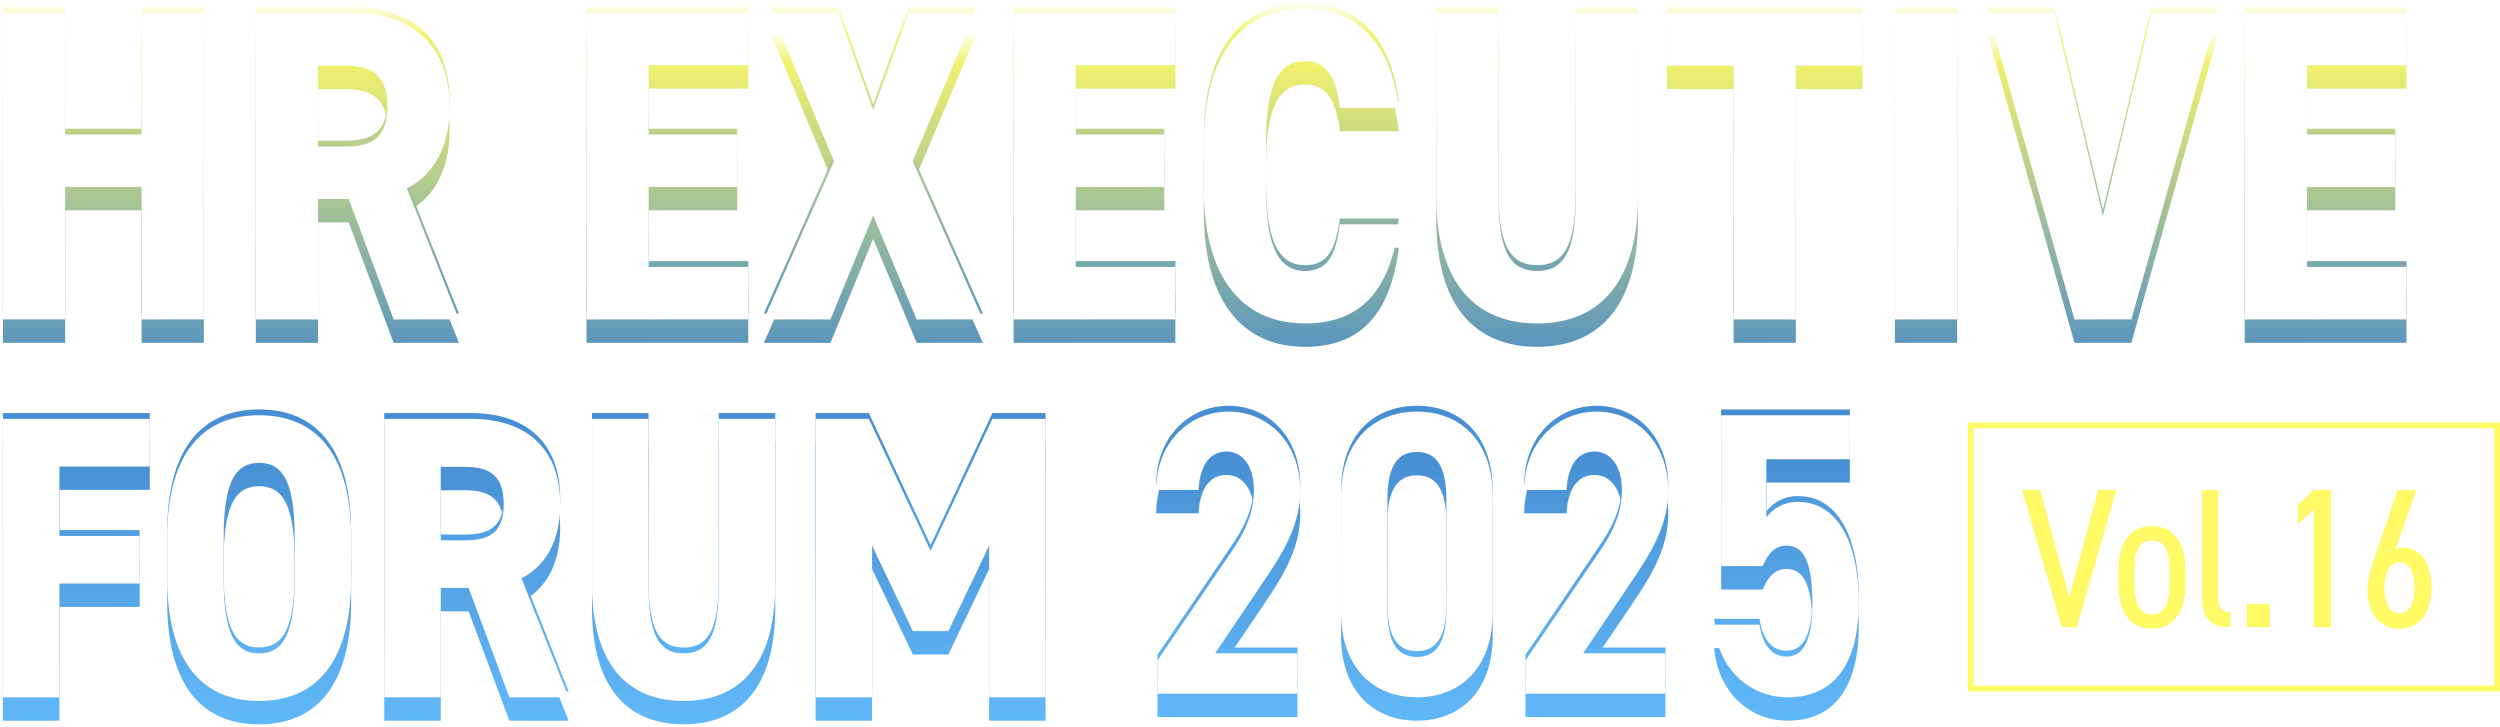 <svg xmlns="http://www.w3.org/2000/svg" xmlns:xlink="http://www.w3.org/1999/xlink" width="427.5" height="124.366" viewBox="0 0 427.5 124.366">
  <defs>
    <linearGradient id="linear-gradient" x1="0.5" x2="0.5" y2="1" gradientUnits="objectBoundingBox">
      <stop offset="0" stop-color="#fffff2"/>
      <stop offset="0.044" stop-color="#f1f16d"/>
      <stop offset="0.522" stop-color="#4286cb"/>
      <stop offset="1" stop-color="#61b8f8"/>
    </linearGradient>
    <filter id="Union_5" x="0" y="0" width="412.008" height="124.366" filterUnits="userSpaceOnUse">
      <feOffset dy="5" input="SourceAlpha"/>
      <feGaussianBlur result="blur"/>
      <feFlood flood-color="#041032" flood-opacity="0.376"/>
      <feComposite operator="in" in2="blur"/>
    </filter>
    <filter id="Union_5-2" x="0" y="0" width="412.008" height="124.366" filterUnits="userSpaceOnUse">
      <feOffset dy="1" input="SourceAlpha"/>
      <feGaussianBlur stdDeviation="0.5" result="blur-2"/>
      <feFlood flood-color="#fff" flood-opacity="0.345" result="color"/>
      <feComposite operator="out" in="SourceGraphic" in2="blur-2"/>
      <feComposite operator="in" in="color"/>
      <feComposite operator="in" in2="SourceGraphic"/>
    </filter>
  </defs>
  <g id="logo" transform="translate(-246.5 -250.755)">
    <path id="Path_13" data-name="Path 13" d="M.272-23.46,7.072,0h2.55l6.766-23.46H13.294L8.33-5.1,3.366-23.46ZM28.22-9.656c0-4.862-2.074-7.616-5.746-7.616s-5.712,2.754-5.712,7.616v2.244c0,4.862,2.04,7.684,5.712,7.684S28.22-2.55,28.22-7.412Zm-5.746,7.48c-2.346,0-2.992-2.312-2.992-5.236V-9.656c0-3.2.646-5.168,2.992-5.168S25.5-12.852,25.5-9.656v2.244C25.5-4.488,24.82-2.176,22.474-2.176Zm8.6-3.06C31.076-1.7,32.232,0,35.9,0V-2.516c-2.176,0-2.108-1.564-2.108-3.4V-23.46h-2.72Zm11.56,1.292H38.692V0h3.944ZM53.074-23.46H50.15l-2.686,2.584v3.2l2.686-2.414V0h2.924Zm14.62,0H64.5L60.622-12.036A19.237,19.237,0,0,0,59.33-6.46C59.33-2.176,61.608.272,64.8.272c3.264,0,5.474-2.516,5.474-7,0-4.25-1.87-6.868-4.794-6.868a2.747,2.747,0,0,0-1.36.306ZM62.254-6.732c0-2.618.884-4.352,2.55-4.352s2.584,1.734,2.584,4.352c0,2.652-.918,4.352-2.584,4.352S62.254-4.08,62.254-6.732Z" transform="translate(592 358)" fill="#fffa65"/>
    <g data-type="innerShadowGroup">
      <g transform="matrix(1, 0, 0, 1, 246.5, 250.75)" filter="url(#Union_5)">
        <path id="Union_5-3" data-name="Union 5" d="M-1335.259,98.494V70.135h9.661V98.494c0,8.142,1.518,11.73,6,11.73s6-3.587,6-11.73V70.135h9.66V98.494c0,14.007-6.417,19.872-15.663,19.872S-1335.259,112.5-1335.259,98.494Zm-72.657-1.173V90.559c0-14.7,6.211-21.045,15.733-21.045s15.731,6.348,15.731,21.045v6.763c0,14.7-6.21,21.045-15.731,21.045S-1407.916,112.019-1407.916,97.322Zm9.661-6.763v6.763c0,9.522,1.931,12.9,6.072,12.9s6.071-3.38,6.071-12.9V90.559c0-9.522-1.931-12.9-6.071-12.9S-1398.255,81.037-1398.255,90.559Zm254.9,14.766h7.728c.552,3.45,2.07,5.45,4.623,5.45,2.829,0,4.415-2.691,4.415-8.969,0-6.556-1.173-10.005-4.415-10.005-2.071,0-3.244,1.518-4.072,3.519h-7.106V69.514h22.01v7.52h-14.283v9.936a6.619,6.619,0,0,1,5.589-2.622c6.072,0,10.212,6.141,10.212,17.181,0,10.419-4.14,16.215-12.145,16.215C-1137.287,117.745-1142.738,112.915-1143.359,105.325Zm-63.824-2.209v-19.6c0-10.143,6.071-14.628,12.972-14.628s12.972,4.485,12.972,14.628v19.6c0,10.143-6.072,14.629-12.972,14.629S-1207.183,113.26-1207.183,103.117Zm7.934-19.182V102.7c0,5.382,1.518,8.142,5.037,8.142s5.037-2.76,5.037-8.142V83.935c0-5.382-1.518-8.142-5.037-8.142S-1199.249,78.553-1199.249,83.935Zm-68.114,33.81V91.8l-6.969,14.629h-6.071l-6.97-14.629v25.944h-9.66V70.135h9.108l10.557,22.563,10.557-22.563h9.108v47.61Zm-82.04,0-6.969-18.7h-4.762v18.7h-9.66V70.135h14.9c9.177,0,15.18,4.9,15.18,14.559,0,6.417-2.553,10.625-6.624,12.7l8.073,20.355ZM-1361.134,90.9h4.14c4.072,0,6.624-1.242,6.624-6.21s-2.552-6.349-6.624-6.349h-4.14ZM-1436,117.745V70.135h25.116v8.142h-15.457V90.145h13.731v8.142h-13.731v19.458Zm260.348-.621v-5.658l13.041-19.182c2.416-3.658,3.451-6.693,3.451-10.005,0-4.347-2.139-6.555-4.693-6.555-2.759,0-4.554,2.277-4.761,6.555h-7.245c0-8.073,5.658-13.386,12.352-13.386,6.969,0,12.281,5.52,12.281,13.523,0,6-3.243,10.971-5.589,14.49l-8.969,13.317h14.075v6.9Zm-62.928,0v-5.658l13.041-19.182c2.416-3.658,3.45-6.693,3.45-10.005,0-4.347-2.138-6.555-4.692-6.555-2.759,0-4.554,2.277-4.761,6.555h-7.245c0-8.073,5.658-13.386,12.352-13.386,6.969,0,12.281,5.52,12.281,13.523,0,6-3.243,10.971-5.589,14.49l-8.969,13.317h14.075v6.9Zm47.679-85.2V.684h10.64V31.92c0,8.968,1.672,12.92,6.612,12.92s6.611-3.952,6.611-12.92V.684h10.641V31.92c0,15.428-7.069,21.888-17.252,21.888S-1190.9,47.348-1190.9,31.92Zm-39.749-1.292V23.18c0-16.188,7.069-23.18,17.329-23.18,8.588,0,14.592,5.472,16.036,16.948h-10.109c-.532-4.94-2.128-7.98-5.927-7.98-4.712,0-6.688,4.181-6.688,14.213v7.448c0,9.728,1.976,14.212,6.688,14.212,3.8,0,5.243-2.66,5.927-7.979h10.109c-1.52,11.779-6.917,16.948-16.036,16.948C-1223.58,53.808-1230.648,46.664-1230.648,30.628Zm177.992,22.5V.684h27.664V9.652h-17.024V21.508h15.125v8.968h-15.125v13.68h17.024v8.969Zm-29.108,0L-1096.508.684h11.324l8.285,34.732,8.284-34.732h11.324l-14.744,52.44Zm-30.7,0V.684h10.641v52.44Zm-27.588,0V9.728h-11.4V.684h33.44V9.728h-11.4v43.4Zm-123.12,0V.684h27.664V9.652h-17.024V21.508h15.125v8.968h-15.125v13.68h17.024v8.969Zm-16.568,0-7.448-17.784-7.3,17.784h-11.4l12.009-27.057L-1304.52.684h11.4l5.928,16.644,6.08-16.644h11.4l-10.716,25.384,12.009,27.057Zm-56.468,0V.684h27.664V9.652h-17.024V21.508h15.125v8.968h-15.125v13.68h17.024v8.969Zm-32.984,0-7.676-20.6h-5.243v20.6h-10.641V.684h16.416c10.109,0,16.72,5.4,16.72,16.036,0,7.068-2.812,11.7-7.3,13.984l8.893,22.42Zm-12.919-29.564h4.559c4.484,0,7.3-1.368,7.3-6.84s-2.812-6.992-7.3-6.992h-4.559Zm-30.172,29.564V30.476h-13.072V53.124H-1436V.684h10.641V21.508h13.072V.684h10.64v52.44Z" transform="translate(1436.5 0.5)" stroke="rgba(0,0,0,0)" stroke-miterlimit="10" stroke-width="1" fill="url(#linear-gradient)"/>
      </g>
      <path id="Union_5-4" data-name="Union 5" d="M-1335.259,98.494V70.135h9.661V98.494c0,8.142,1.518,11.73,6,11.73s6-3.587,6-11.73V70.135h9.66V98.494c0,14.007-6.417,19.872-15.663,19.872S-1335.259,112.5-1335.259,98.494Zm-72.657-1.173V90.559c0-14.7,6.211-21.045,15.733-21.045s15.731,6.348,15.731,21.045v6.763c0,14.7-6.21,21.045-15.731,21.045S-1407.916,112.019-1407.916,97.322Zm9.661-6.763v6.763c0,9.522,1.931,12.9,6.072,12.9s6.071-3.38,6.071-12.9V90.559c0-9.522-1.931-12.9-6.071-12.9S-1398.255,81.037-1398.255,90.559Zm254.9,14.766h7.728c.552,3.45,2.07,5.45,4.623,5.45,2.829,0,4.415-2.691,4.415-8.969,0-6.556-1.173-10.005-4.415-10.005-2.071,0-3.244,1.518-4.072,3.519h-7.106V69.514h22.01v7.52h-14.283v9.936a6.619,6.619,0,0,1,5.589-2.622c6.072,0,10.212,6.141,10.212,17.181,0,10.419-4.14,16.215-12.145,16.215C-1137.287,117.745-1142.738,112.915-1143.359,105.325Zm-63.824-2.209v-19.6c0-10.143,6.071-14.628,12.972-14.628s12.972,4.485,12.972,14.628v19.6c0,10.143-6.072,14.629-12.972,14.629S-1207.183,113.26-1207.183,103.117Zm7.934-19.182V102.7c0,5.382,1.518,8.142,5.037,8.142s5.037-2.76,5.037-8.142V83.935c0-5.382-1.518-8.142-5.037-8.142S-1199.249,78.553-1199.249,83.935Zm-68.114,33.81V91.8l-6.969,14.629h-6.071l-6.97-14.629v25.944h-9.66V70.135h9.108l10.557,22.563,10.557-22.563h9.108v47.61Zm-82.04,0-6.969-18.7h-4.762v18.7h-9.66V70.135h14.9c9.177,0,15.18,4.9,15.18,14.559,0,6.417-2.553,10.625-6.624,12.7l8.073,20.355ZM-1361.134,90.9h4.14c4.072,0,6.624-1.242,6.624-6.21s-2.552-6.349-6.624-6.349h-4.14ZM-1436,117.745V70.135h25.116v8.142h-15.457V90.145h13.731v8.142h-13.731v19.458Zm260.348-.621v-5.658l13.041-19.182c2.416-3.658,3.451-6.693,3.451-10.005,0-4.347-2.139-6.555-4.693-6.555-2.759,0-4.554,2.277-4.761,6.555h-7.245c0-8.073,5.658-13.386,12.352-13.386,6.969,0,12.281,5.52,12.281,13.523,0,6-3.243,10.971-5.589,14.49l-8.969,13.317h14.075v6.9Zm-62.928,0v-5.658l13.041-19.182c2.416-3.658,3.45-6.693,3.45-10.005,0-4.347-2.138-6.555-4.692-6.555-2.759,0-4.554,2.277-4.761,6.555h-7.245c0-8.073,5.658-13.386,12.352-13.386,6.969,0,12.281,5.52,12.281,13.523,0,6-3.243,10.971-5.589,14.49l-8.969,13.317h14.075v6.9Zm47.679-85.2V.684h10.64V31.92c0,8.968,1.672,12.92,6.612,12.92s6.611-3.952,6.611-12.92V.684h10.641V31.92c0,15.428-7.069,21.888-17.252,21.888S-1190.9,47.348-1190.9,31.92Zm-39.749-1.292V23.18c0-16.188,7.069-23.18,17.329-23.18,8.588,0,14.592,5.472,16.036,16.948h-10.109c-.532-4.94-2.128-7.98-5.927-7.98-4.712,0-6.688,4.181-6.688,14.213v7.448c0,9.728,1.976,14.212,6.688,14.212,3.8,0,5.243-2.66,5.927-7.979h10.109c-1.52,11.779-6.917,16.948-16.036,16.948C-1223.58,53.808-1230.648,46.664-1230.648,30.628Zm177.992,22.5V.684h27.664V9.652h-17.024V21.508h15.125v8.968h-15.125v13.68h17.024v8.969Zm-29.108,0L-1096.508.684h11.324l8.285,34.732,8.284-34.732h11.324l-14.744,52.44Zm-30.7,0V.684h10.641v52.44Zm-27.588,0V9.728h-11.4V.684h33.44V9.728h-11.4v43.4Zm-123.12,0V.684h27.664V9.652h-17.024V21.508h15.125v8.968h-15.125v13.68h17.024v8.969Zm-16.568,0-7.448-17.784-7.3,17.784h-11.4l12.009-27.057L-1304.52.684h11.4l5.928,16.644,6.08-16.644h11.4l-10.716,25.384,12.009,27.057Zm-56.468,0V.684h27.664V9.652h-17.024V21.508h15.125v8.968h-15.125v13.68h17.024v8.969Zm-32.984,0-7.676-20.6h-5.243v20.6h-10.641V.684h16.416c10.109,0,16.72,5.4,16.72,16.036,0,7.068-2.812,11.7-7.3,13.984l8.893,22.42Zm-12.919-29.564h4.559c4.484,0,7.3-1.368,7.3-6.84s-2.812-6.992-7.3-6.992h-4.559Zm-30.172,29.564V30.476h-13.072V53.124H-1436V.684h10.641V21.508h13.072V.684h10.64v52.44Z" transform="translate(1683 251.255)" fill="url(#linear-gradient)"/>
      <g transform="matrix(1, 0, 0, 1, 246.5, 250.75)" filter="url(#Union_5-2)">
        <path id="Union_5-5" data-name="Union 5" d="M-1335.259,98.494V70.135h9.661V98.494c0,8.142,1.518,11.73,6,11.73s6-3.587,6-11.73V70.135h9.66V98.494c0,14.007-6.417,19.872-15.663,19.872S-1335.259,112.5-1335.259,98.494Zm-72.657-1.173V90.559c0-14.7,6.211-21.045,15.733-21.045s15.731,6.348,15.731,21.045v6.763c0,14.7-6.21,21.045-15.731,21.045S-1407.916,112.019-1407.916,97.322Zm9.661-6.763v6.763c0,9.522,1.931,12.9,6.072,12.9s6.071-3.38,6.071-12.9V90.559c0-9.522-1.931-12.9-6.071-12.9S-1398.255,81.037-1398.255,90.559Zm254.9,14.766h7.728c.552,3.45,2.07,5.45,4.623,5.45,2.829,0,4.415-2.691,4.415-8.969,0-6.556-1.173-10.005-4.415-10.005-2.071,0-3.244,1.518-4.072,3.519h-7.106V69.514h22.01v7.52h-14.283v9.936a6.619,6.619,0,0,1,5.589-2.622c6.072,0,10.212,6.141,10.212,17.181,0,10.419-4.14,16.215-12.145,16.215C-1137.287,117.745-1142.738,112.915-1143.359,105.325Zm-63.824-2.209v-19.6c0-10.143,6.071-14.628,12.972-14.628s12.972,4.485,12.972,14.628v19.6c0,10.143-6.072,14.629-12.972,14.629S-1207.183,113.26-1207.183,103.117Zm7.934-19.182V102.7c0,5.382,1.518,8.142,5.037,8.142s5.037-2.76,5.037-8.142V83.935c0-5.382-1.518-8.142-5.037-8.142S-1199.249,78.553-1199.249,83.935Zm-68.114,33.81V91.8l-6.969,14.629h-6.071l-6.97-14.629v25.944h-9.66V70.135h9.108l10.557,22.563,10.557-22.563h9.108v47.61Zm-82.04,0-6.969-18.7h-4.762v18.7h-9.66V70.135h14.9c9.177,0,15.18,4.9,15.18,14.559,0,6.417-2.553,10.625-6.624,12.7l8.073,20.355ZM-1361.134,90.9h4.14c4.072,0,6.624-1.242,6.624-6.21s-2.552-6.349-6.624-6.349h-4.14ZM-1436,117.745V70.135h25.116v8.142h-15.457V90.145h13.731v8.142h-13.731v19.458Zm260.348-.621v-5.658l13.041-19.182c2.416-3.658,3.451-6.693,3.451-10.005,0-4.347-2.139-6.555-4.693-6.555-2.759,0-4.554,2.277-4.761,6.555h-7.245c0-8.073,5.658-13.386,12.352-13.386,6.969,0,12.281,5.52,12.281,13.523,0,6-3.243,10.971-5.589,14.49l-8.969,13.317h14.075v6.9Zm-62.928,0v-5.658l13.041-19.182c2.416-3.658,3.45-6.693,3.45-10.005,0-4.347-2.138-6.555-4.692-6.555-2.759,0-4.554,2.277-4.761,6.555h-7.245c0-8.073,5.658-13.386,12.352-13.386,6.969,0,12.281,5.52,12.281,13.523,0,6-3.243,10.971-5.589,14.49l-8.969,13.317h14.075v6.9Zm47.679-85.2V.684h10.64V31.92c0,8.968,1.672,12.92,6.612,12.92s6.611-3.952,6.611-12.92V.684h10.641V31.92c0,15.428-7.069,21.888-17.252,21.888S-1190.9,47.348-1190.9,31.92Zm-39.749-1.292V23.18c0-16.188,7.069-23.18,17.329-23.18,8.588,0,14.592,5.472,16.036,16.948h-10.109c-.532-4.94-2.128-7.98-5.927-7.98-4.712,0-6.688,4.181-6.688,14.213v7.448c0,9.728,1.976,14.212,6.688,14.212,3.8,0,5.243-2.66,5.927-7.979h10.109c-1.52,11.779-6.917,16.948-16.036,16.948C-1223.58,53.808-1230.648,46.664-1230.648,30.628Zm177.992,22.5V.684h27.664V9.652h-17.024V21.508h15.125v8.968h-15.125v13.68h17.024v8.969Zm-29.108,0L-1096.508.684h11.324l8.285,34.732,8.284-34.732h11.324l-14.744,52.44Zm-30.7,0V.684h10.641v52.44Zm-27.588,0V9.728h-11.4V.684h33.44V9.728h-11.4v43.4Zm-123.12,0V.684h27.664V9.652h-17.024V21.508h15.125v8.968h-15.125v13.68h17.024v8.969Zm-16.568,0-7.448-17.784-7.3,17.784h-11.4l12.009-27.057L-1304.52.684h11.4l5.928,16.644,6.08-16.644h11.4l-10.716,25.384,12.009,27.057Zm-56.468,0V.684h27.664V9.652h-17.024V21.508h15.125v8.968h-15.125v13.68h17.024v8.969Zm-32.984,0-7.676-20.6h-5.243v20.6h-10.641V.684h16.416c10.109,0,16.72,5.4,16.72,16.036,0,7.068-2.812,11.7-7.3,13.984l8.893,22.42Zm-12.919-29.564h4.559c4.484,0,7.3-1.368,7.3-6.84s-2.812-6.992-7.3-6.992h-4.559Zm-30.172,29.564V30.476h-13.072V53.124H-1436V.684h10.641V21.508h13.072V.684h10.64v52.44Z" transform="translate(1436.5 0.5)" fill="#fff"/>
      </g>
      <path id="Union_5-6" data-name="Union 5" d="M-1335.259,98.494V70.135h9.661V98.494c0,8.142,1.518,11.73,6,11.73s6-3.587,6-11.73V70.135h9.66V98.494c0,14.007-6.417,19.872-15.663,19.872S-1335.259,112.5-1335.259,98.494Zm-72.657-1.173V90.559c0-14.7,6.211-21.045,15.733-21.045s15.731,6.348,15.731,21.045v6.763c0,14.7-6.21,21.045-15.731,21.045S-1407.916,112.019-1407.916,97.322Zm9.661-6.763v6.763c0,9.522,1.931,12.9,6.072,12.9s6.071-3.38,6.071-12.9V90.559c0-9.522-1.931-12.9-6.071-12.9S-1398.255,81.037-1398.255,90.559Zm254.9,14.766h7.728c.552,3.45,2.07,5.45,4.623,5.45,2.829,0,4.415-2.691,4.415-8.969,0-6.556-1.173-10.005-4.415-10.005-2.071,0-3.244,1.518-4.072,3.519h-7.106V69.514h22.01v7.52h-14.283v9.936a6.619,6.619,0,0,1,5.589-2.622c6.072,0,10.212,6.141,10.212,17.181,0,10.419-4.14,16.215-12.145,16.215C-1137.287,117.745-1142.738,112.915-1143.359,105.325Zm-63.824-2.209v-19.6c0-10.143,6.071-14.628,12.972-14.628s12.972,4.485,12.972,14.628v19.6c0,10.143-6.072,14.629-12.972,14.629S-1207.183,113.26-1207.183,103.117Zm7.934-19.182V102.7c0,5.382,1.518,8.142,5.037,8.142s5.037-2.76,5.037-8.142V83.935c0-5.382-1.518-8.142-5.037-8.142S-1199.249,78.553-1199.249,83.935Zm-68.114,33.81V91.8l-6.969,14.629h-6.071l-6.97-14.629v25.944h-9.66V70.135h9.108l10.557,22.563,10.557-22.563h9.108v47.61Zm-82.04,0-6.969-18.7h-4.762v18.7h-9.66V70.135h14.9c9.177,0,15.18,4.9,15.18,14.559,0,6.417-2.553,10.625-6.624,12.7l8.073,20.355ZM-1361.134,90.9h4.14c4.072,0,6.624-1.242,6.624-6.21s-2.552-6.349-6.624-6.349h-4.14ZM-1436,117.745V70.135h25.116v8.142h-15.457V90.145h13.731v8.142h-13.731v19.458Zm260.348-.621v-5.658l13.041-19.182c2.416-3.658,3.451-6.693,3.451-10.005,0-4.347-2.139-6.555-4.693-6.555-2.759,0-4.554,2.277-4.761,6.555h-7.245c0-8.073,5.658-13.386,12.352-13.386,6.969,0,12.281,5.52,12.281,13.523,0,6-3.243,10.971-5.589,14.49l-8.969,13.317h14.075v6.9Zm-62.928,0v-5.658l13.041-19.182c2.416-3.658,3.45-6.693,3.45-10.005,0-4.347-2.138-6.555-4.692-6.555-2.759,0-4.554,2.277-4.761,6.555h-7.245c0-8.073,5.658-13.386,12.352-13.386,6.969,0,12.281,5.52,12.281,13.523,0,6-3.243,10.971-5.589,14.49l-8.969,13.317h14.075v6.9Zm47.679-85.2V.684h10.64V31.92c0,8.968,1.672,12.92,6.612,12.92s6.611-3.952,6.611-12.92V.684h10.641V31.92c0,15.428-7.069,21.888-17.252,21.888S-1190.9,47.348-1190.9,31.92Zm-39.749-1.292V23.18c0-16.188,7.069-23.18,17.329-23.18,8.588,0,14.592,5.472,16.036,16.948h-10.109c-.532-4.94-2.128-7.98-5.927-7.98-4.712,0-6.688,4.181-6.688,14.213v7.448c0,9.728,1.976,14.212,6.688,14.212,3.8,0,5.243-2.66,5.927-7.979h10.109c-1.52,11.779-6.917,16.948-16.036,16.948C-1223.58,53.808-1230.648,46.664-1230.648,30.628Zm177.992,22.5V.684h27.664V9.652h-17.024V21.508h15.125v8.968h-15.125v13.68h17.024v8.969Zm-29.108,0L-1096.508.684h11.324l8.285,34.732,8.284-34.732h11.324l-14.744,52.44Zm-30.7,0V.684h10.641v52.44Zm-27.588,0V9.728h-11.4V.684h33.44V9.728h-11.4v43.4Zm-123.12,0V.684h27.664V9.652h-17.024V21.508h15.125v8.968h-15.125v13.68h17.024v8.969Zm-16.568,0-7.448-17.784-7.3,17.784h-11.4l12.009-27.057L-1304.52.684h11.4l5.928,16.644,6.08-16.644h11.4l-10.716,25.384,12.009,27.057Zm-56.468,0V.684h27.664V9.652h-17.024V21.508h15.125v8.968h-15.125v13.68h17.024v8.969Zm-32.984,0-7.676-20.6h-5.243v20.6h-10.641V.684h16.416c10.109,0,16.72,5.4,16.72,16.036,0,7.068-2.812,11.7-7.3,13.984l8.893,22.42Zm-12.919-29.564h4.559c4.484,0,7.3-1.368,7.3-6.84s-2.812-6.992-7.3-6.992h-4.559Zm-30.172,29.564V30.476h-13.072V53.124H-1436V.684h10.641V21.508h13.072V.684h10.64v52.44Z" transform="translate(1683 251.255)" fill="none" stroke="rgba(0,0,0,0)" stroke-miterlimit="10" stroke-width="1"/>
    </g>
    <g id="Rectangle_4" data-name="Rectangle 4" transform="translate(583 323)" fill="none" stroke="#fffa65" stroke-width="1">
      <rect width="91" height="46" stroke="none"/>
      <rect x="0.5" y="0.5" width="90" height="45" fill="none"/>
    </g>
  </g>
</svg>
